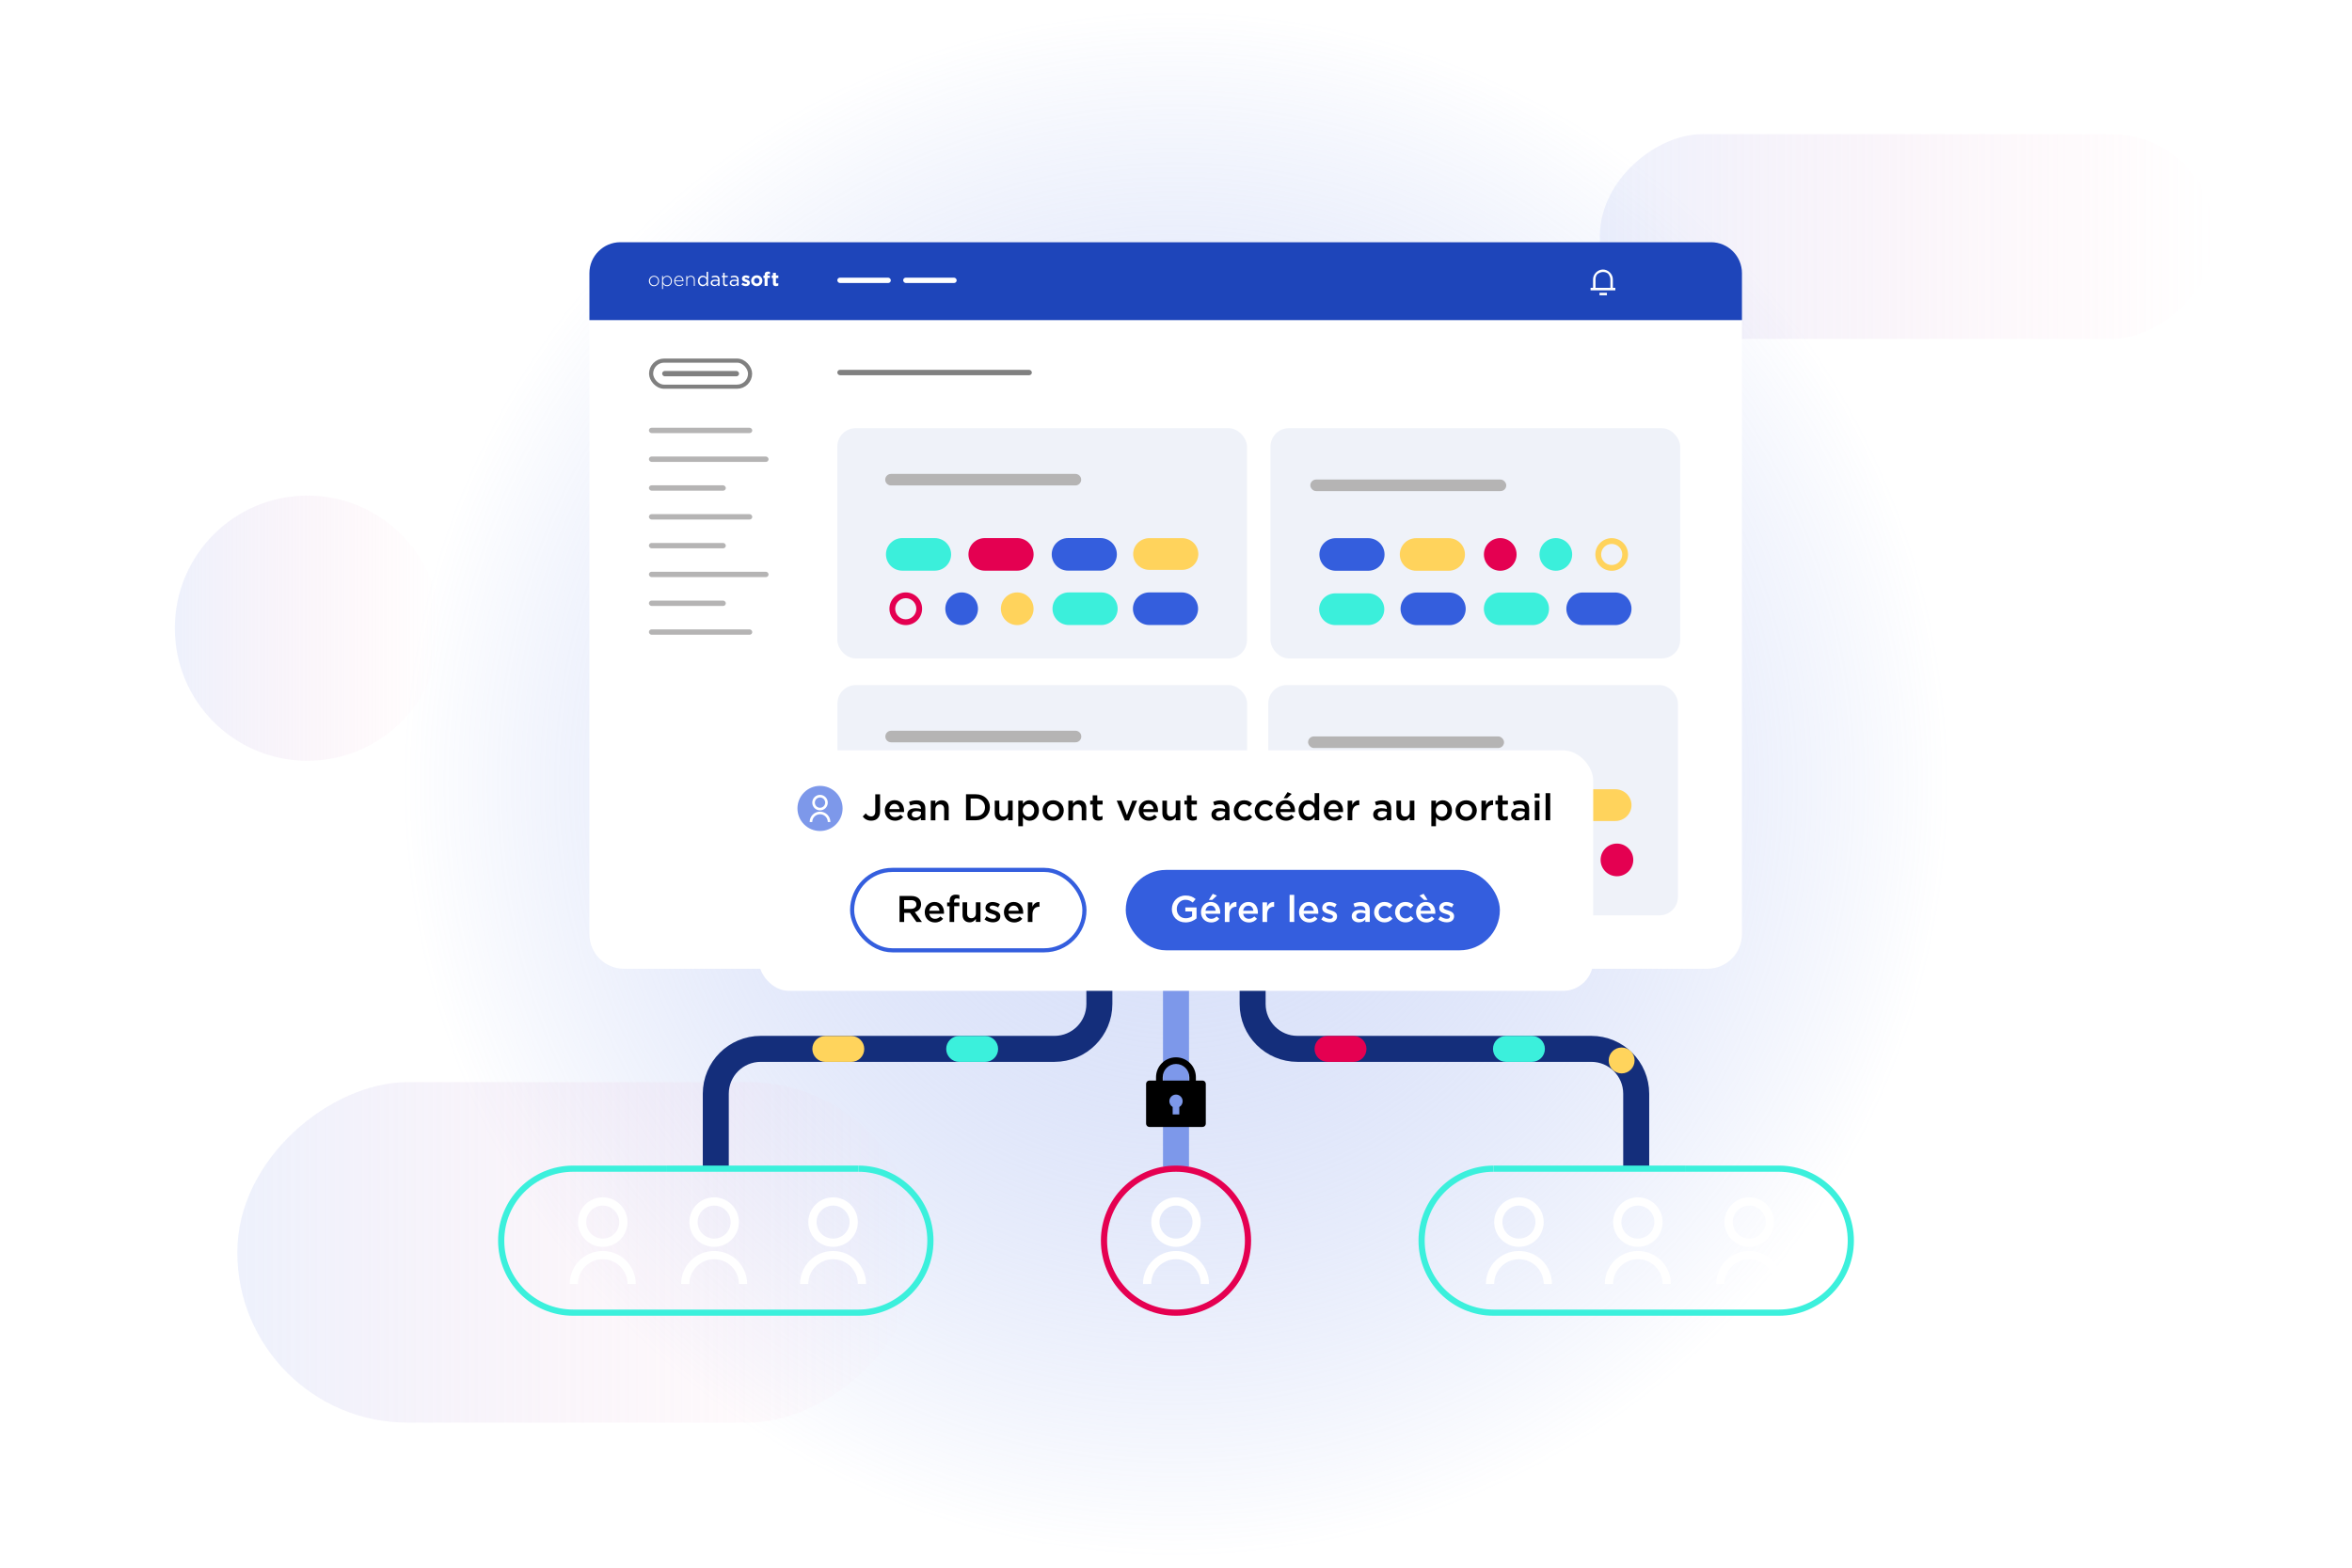 <?xml version="1.0" encoding="UTF-8"?>
<svg xmlns="http://www.w3.org/2000/svg" xmlns:xlink="http://www.w3.org/1999/xlink" viewBox="0 0 570 380">
  <defs>
    <style>
      .cls-1 {
        fill: url(#Dégradé_sans_nom_70);
        opacity: .63;
      }

      .cls-1, .cls-2, .cls-3, .cls-4, .cls-5, .cls-6, .cls-7, .cls-8, .cls-9, .cls-10, .cls-11, .cls-12, .cls-13, .cls-14, .cls-15, .cls-16, .cls-17, .cls-18, .cls-19, .cls-20, .cls-21 {
        stroke-width: 0px;
      }

      .cls-22 {
        stroke: #142e7b;
      }

      .cls-22, .cls-3, .cls-23, .cls-24, .cls-25, .cls-26 {
        fill: none;
      }

      .cls-22, .cls-23 {
        stroke-width: 6.3px;
      }

      .cls-22, .cls-23, .cls-24, .cls-25, .cls-26, .cls-27 {
        stroke-miterlimit: 10;
      }

      .cls-2 {
        fill: #345ede;
      }

      .cls-28 {
        clip-path: url(#clippath);
      }

      .cls-4 {
        fill: url(#Dégradé_sans_nom_86-2);
      }

      .cls-4, .cls-5, .cls-21 {
        opacity: .3;
      }

      .cls-5 {
        fill: url(#Dégradé_sans_nom_86-3);
      }

      .cls-23 {
        stroke: #7d98ea;
      }

      .cls-6 {
        fill: #345edd;
      }

      .cls-24 {
        stroke: gray;
      }

      .cls-7 {
        fill: #3bf0dc;
      }

      .cls-8 {
        fill: #e50051;
      }

      .cls-9 {
        fill: #e40051;
      }

      .cls-10 {
        fill: #ffd45c;
      }

      .cls-29 {
        filter: url(#drop-shadow-8);
      }

      .cls-11 {
        fill: #000;
      }

      .cls-25 {
        stroke: #e50051;
      }

      .cls-25, .cls-26 {
        stroke-width: 1.5px;
      }

      .cls-12 {
        fill: #7d98ea;
      }

      .cls-26 {
        stroke: #3bf0dc;
      }

      .cls-13 {
        fill: #eff2f9;
      }

      .cls-27 {
        stroke: #345ede;
      }

      .cls-27, .cls-16, .cls-17 {
        fill: #fff;
      }

      .cls-14 {
        fill: gray;
      }

      .cls-15 {
        fill: #b5b4b4;
      }

      .cls-16 {
        filter: url(#drop-shadow-9);
      }

      .cls-18 {
        fill: #1e45ba;
      }

      .cls-19 {
        fill: #3befdb;
      }

      .cls-20 {
        fill: #ffd35c;
      }

      .cls-21 {
        fill: url(#Dégradé_sans_nom_86);
      }
    </style>
    <radialGradient id="Dégradé_sans_nom_70" data-name="Dégradé sans nom 70" cx="285" cy="190" fx="285" fy="190" r="187.44" gradientUnits="userSpaceOnUse">
      <stop offset="0" stop-color="#c5d1f6"></stop>
      <stop offset="1" stop-color="#7d98ea" stop-opacity="0"></stop>
    </radialGradient>
    <linearGradient id="Dégradé_sans_nom_86" data-name="Dégradé sans nom 86" x1="42.37" y1="152.27" x2="106.64" y2="152.27" gradientUnits="userSpaceOnUse">
      <stop offset="0" stop-color="#c5d1f6"></stop>
      <stop offset="1" stop-color="#ffafcb" stop-opacity="0"></stop>
    </linearGradient>
    <linearGradient id="Dégradé_sans_nom_86-2" data-name="Dégradé sans nom 86" x1="57.51" y1="303.57" x2="222.58" y2="303.57" gradientTransform="translate(-163.52 443.61) rotate(-90)" xlink:href="#Dégradé_sans_nom_86"></linearGradient>
    <linearGradient id="Dégradé_sans_nom_86-3" data-name="Dégradé sans nom 86" x1="387.71" y1="57.33" x2="536.56" y2="57.33" gradientTransform="translate(404.8 519.46) rotate(-90)" xlink:href="#Dégradé_sans_nom_86"></linearGradient>
    <filter id="drop-shadow-8">
      <feOffset dx="0" dy="8"></feOffset>
      <feGaussianBlur result="blur" stdDeviation="8"></feGaussianBlur>
      <feFlood flood-color="#000" flood-opacity=".15"></feFlood>
      <feComposite in2="blur" operator="in"></feComposite>
      <feComposite in="SourceGraphic"></feComposite>
    </filter>
    <clipPath id="clippath">
      <rect class="cls-3" x="142.84" y="50.71" width="279.32" height="176.11" rx="1.88" ry="1.88"></rect>
    </clipPath>
    <filter id="drop-shadow-9">
      <feOffset dx="0" dy="0"></feOffset>
      <feGaussianBlur result="blur-2" stdDeviation="6"></feGaussianBlur>
      <feFlood flood-color="#000" flood-opacity=".15"></feFlood>
      <feComposite in2="blur-2" operator="in"></feComposite>
      <feComposite in="SourceGraphic"></feComposite>
    </filter>
  </defs>
  <g id="Shapes">
    <circle class="cls-1" cx="285" cy="190" r="187.44"></circle>
    <circle class="cls-21" cx="74.51" cy="152.27" r="32.14"></circle>
    <rect class="cls-4" x="98.78" y="221.03" width="82.54" height="165.07" rx="41.27" ry="41.27" transform="translate(443.61 163.52) rotate(90)"></rect>
    <rect class="cls-5" x="437.32" y="-17.1" width="49.62" height="148.85" rx="24.81" ry="24.81" transform="translate(519.46 -404.8) rotate(90)"></rect>
  </g>
  <g id="Calque_1" data-name="Calque 1">
    <g class="cls-29">
      <rect class="cls-19" x="199.32" y="149.59" width="10.73" height="5.37" rx="2.68" ry="2.68"></rect>
      <g>
        <path class="cls-17" d="M151.22,50.71h262.56c4.63,0,8.38,3.75,8.38,8.38v159.35c0,4.63-3.75,8.38-8.38,8.38H151.22c-4.63,0-8.38-3.75-8.38-8.38V59.09c0-4.63,3.75-8.38,8.38-8.38Z"></path>
        <rect class="cls-15" x="157.26" y="95.68" width="25.05" height="1.3" rx=".65" ry=".65"></rect>
        <rect class="cls-15" x="157.26" y="144.56" width="25.05" height="1.3" rx=".65" ry=".65"></rect>
        <rect class="cls-15" x="157.26" y="102.66" width="29" height="1.3" rx=".65" ry=".65"></rect>
        <rect class="cls-15" x="157.26" y="130.59" width="29" height="1.3" rx=".65" ry=".65"></rect>
        <rect class="cls-15" x="157.26" y="109.64" width="18.64" height="1.3" rx=".65" ry=".65"></rect>
        <rect class="cls-15" x="157.26" y="116.63" width="25.05" height="1.3" rx=".65" ry=".65"></rect>
        <rect class="cls-15" x="157.26" y="123.61" width="18.64" height="1.3" rx=".65" ry=".65"></rect>
        <rect class="cls-15" x="157.26" y="137.58" width="18.64" height="1.3" rx=".65" ry=".65"></rect>
        <path class="cls-18" d="M150.36,50.71h264.28c4.16,0,7.52,3.37,7.52,7.52v11.37H142.84v-11.37c0-4.16,3.37-7.52,7.52-7.52Z"></path>
        <rect class="cls-17" x="202.92" y="59.3" width="12.97" height="1.3" rx=".65" ry=".65"></rect>
        <rect class="cls-17" x="218.88" y="59.3" width="12.97" height="1.3" rx=".65" ry=".65"></rect>
        <rect class="cls-14" x="202.92" y="81.65" width="47.15" height="1.3" rx=".65" ry=".65"></rect>
        <g class="cls-28">
          <g>
            <rect class="cls-13" x="202.92" y="95.79" width="99.28" height="55.81" rx="4.46" ry="4.46"></rect>
            <rect class="cls-13" x="307.9" y="95.79" width="99.28" height="55.81" rx="4.46" ry="4.46"></rect>
            <path class="cls-15" d="M215.93,106.87h44.69c.77,0,1.4.63,1.4,1.4h0c0,.77-.63,1.4-1.4,1.4h-44.69c-.77,0-1.4-.63-1.4-1.4h0c0-.77.63-1.4,1.4-1.4Z"></path>
            <rect class="cls-13" x="202.95" y="158.06" width="99.28" height="55.81" rx="4.46" ry="4.46"></rect>
            <path class="cls-15" d="M215.96,169.13h44.69c.77,0,1.4.63,1.4,1.4h0c0,.77-.63,1.4-1.4,1.4h-44.69c-.77,0-1.4-.63-1.4-1.4h0c0-.77.63-1.4,1.4-1.4Z"></path>
            <rect class="cls-15" x="317.55" y="108.24" width="47.49" height="2.8" rx="1.4" ry="1.4"></rect>
            <rect class="cls-13" x="307.36" y="158.06" width="99.28" height="55.81" rx="4.46" ry="4.46"></rect>
            <rect class="cls-15" x="317.01" y="170.51" width="47.49" height="2.8" rx="1.4" ry="1.4"></rect>
            <g>
              <path class="cls-6" d="M286.4,143.5h-7.89c-2.18,0-3.95-1.77-3.95-3.95h0c0-2.18,1.77-3.95,3.95-3.95h7.89c2.18,0,3.95,1.77,3.95,3.95h0c0,2.18-1.77,3.95-3.95,3.95Z"></path>
              <path class="cls-19" d="M266.91,143.5h-7.89c-2.18,0-3.95-1.77-3.95-3.95h0c0-2.18,1.77-3.95,3.95-3.95h7.89c2.18,0,3.95,1.77,3.95,3.95h0c0,2.18-1.77,3.95-3.95,3.95Z"></path>
              <path class="cls-20" d="M286.46,130.14h-7.89c-2.18,0-3.95-1.72-3.95-3.85h0c0-2.13,1.77-3.85,3.95-3.85h7.89c2.18,0,3.95,1.72,3.95,3.85h0c0,2.13-1.77,3.85-3.95,3.85Z"></path>
              <path class="cls-6" d="M266.72,130.32h-7.89c-2.18,0-3.95-1.77-3.95-3.95h0c0-2.18,1.77-3.95,3.95-3.95h7.89c2.18,0,3.95,1.77,3.95,3.95h0c0,2.18-1.77,3.95-3.95,3.95Z"></path>
              <path class="cls-9" d="M238.65,122.43h7.89c2.18,0,3.95,1.77,3.95,3.95h0c0,2.18-1.77,3.95-3.95,3.95h-7.89c-2.18,0-3.95-1.77-3.95-3.95h0c0-2.18,1.77-3.95,3.95-3.95Z"></path>
              <path class="cls-19" d="M218.66,122.43h7.89c2.18,0,3.95,1.77,3.95,3.95h0c0,2.18-1.77,3.95-3.95,3.95h-7.89c-2.18,0-3.95-1.77-3.95-3.95h0c0-2.18,1.77-3.95,3.95-3.95Z"></path>
              <circle class="cls-20" cx="246.52" cy="139.56" r="3.96"></circle>
              <circle class="cls-6" cx="233.05" cy="139.56" r="3.96"></circle>
              <path class="cls-9" d="M219.51,137c1.41,0,2.56,1.15,2.56,2.56s-1.15,2.56-2.56,2.56-2.56-1.15-2.56-2.56,1.15-2.56,2.56-2.56M219.51,135.6c-2.19,0-3.96,1.77-3.96,3.96s1.77,3.96,3.96,3.96,3.96-1.77,3.96-3.96-1.77-3.96-3.96-3.96h0Z"></path>
            </g>
            <g>
              <path class="cls-6" d="M323.7,122.45h7.89c2.18,0,3.95,1.77,3.95,3.95h0c0,2.18-1.77,3.95-3.95,3.95h-7.89c-2.18,0-3.95-1.77-3.95-3.95h0c0-2.18,1.77-3.95,3.95-3.95Z"></path>
              <path class="cls-20" d="M343.19,122.45h7.89c2.18,0,3.95,1.77,3.95,3.95h0c0,2.18-1.77,3.95-3.95,3.95h-7.89c-2.18,0-3.95-1.77-3.95-3.95h0c0-2.18,1.77-3.95,3.95-3.95Z"></path>
              <path class="cls-19" d="M323.64,135.82h7.89c2.18,0,3.95,1.72,3.95,3.85h0c0,2.13-1.77,3.85-3.95,3.85h-7.89c-2.18,0-3.95-1.72-3.95-3.85h0c0-2.13,1.77-3.85,3.95-3.85Z"></path>
              <path class="cls-6" d="M343.37,135.63h7.89c2.18,0,3.95,1.77,3.95,3.95h0c0,2.18-1.77,3.95-3.95,3.95h-7.89c-2.18,0-3.95-1.77-3.95-3.95h0c0-2.18,1.77-3.95,3.95-3.95Z"></path>
              <path class="cls-19" d="M371.45,143.52h-7.89c-2.18,0-3.95-1.77-3.95-3.95h0c0-2.18,1.77-3.95,3.95-3.95h7.89c2.18,0,3.95,1.77,3.95,3.95h0c0,2.18-1.77,3.95-3.95,3.95Z"></path>
              <path class="cls-6" d="M391.44,143.52h-7.89c-2.18,0-3.95-1.77-3.95-3.95h0c0-2.18,1.77-3.95,3.95-3.95h7.89c2.18,0,3.95,1.77,3.95,3.95h0c0,2.18-1.77,3.95-3.95,3.95Z"></path>
              <circle class="cls-9" cx="363.58" cy="126.39" r="3.96"></circle>
              <circle class="cls-19" cx="377.05" cy="126.39" r="3.96"></circle>
              <path class="cls-20" d="M390.59,128.96c-1.41,0-2.56-1.15-2.56-2.56s1.15-2.56,2.56-2.56,2.56,1.15,2.56,2.56-1.15,2.56-2.56,2.56M390.59,130.36c2.19,0,3.96-1.77,3.96-3.96s-1.77-3.96-3.96-3.96-3.96,1.77-3.96,3.96,1.77,3.96,3.96,3.96h0Z"></path>
            </g>
            <g>
              <path class="cls-19" d="M218.75,183.32h7.89c2.18,0,3.95,1.77,3.95,3.95h0c0,2.18-1.77,3.95-3.95,3.95h-7.89c-2.18,0-3.95-1.77-3.95-3.95h0c0-2.18,1.77-3.95,3.95-3.95Z"></path>
              <path class="cls-9" d="M238.24,183.32h7.89c2.18,0,3.95,1.77,3.95,3.95h0c0,2.18-1.77,3.95-3.95,3.95h-7.89c-2.18,0-3.95-1.77-3.95-3.95h0c0-2.18,1.77-3.95,3.95-3.95Z"></path>
              <path class="cls-20" d="M218.69,196.69h7.89c2.18,0,3.95,1.72,3.95,3.85h0c0,2.13-1.77,3.85-3.95,3.85h-7.89c-2.18,0-3.95-1.72-3.95-3.85h0c0-2.13,1.77-3.85,3.95-3.85Z"></path>
              <path class="cls-6" d="M238.42,196.5h7.89c2.18,0,3.95,1.77,3.95,3.95h0c0,2.18-1.77,3.95-3.95,3.95h-7.89c-2.18,0-3.95-1.77-3.95-3.95h0c0-2.18,1.77-3.95,3.95-3.95Z"></path>
              <path class="cls-19" d="M266.5,204.4h-7.89c-2.18,0-3.95-1.77-3.95-3.95h0c0-2.18,1.77-3.95,3.95-3.95h7.89c2.18,0,3.95,1.77,3.95,3.95h0c0,2.18-1.77,3.95-3.95,3.95Z"></path>
              <path class="cls-6" d="M286.49,204.4h-7.89c-2.18,0-3.95-1.77-3.95-3.95h0c0-2.18,1.77-3.95,3.95-3.95h7.89c2.18,0,3.95,1.77,3.95,3.95h0c0,2.18-1.77,3.95-3.95,3.95Z"></path>
              <circle class="cls-20" cx="258.63" cy="187.27" r="3.96"></circle>
              <circle class="cls-19" cx="272.1" cy="187.27" r="3.96"></circle>
              <path class="cls-9" d="M285.64,189.83c-1.41,0-2.56-1.15-2.56-2.56s1.15-2.56,2.56-2.56,2.56,1.15,2.56,2.56-1.15,2.56-2.56,2.56M285.64,191.23c2.19,0,3.96-1.77,3.96-3.96s-1.77-3.96-3.96-3.96-3.96,1.77-3.96,3.96,1.77,3.96,3.96,3.96h0Z"></path>
            </g>
            <g>
              <path class="cls-20" d="M391.44,191.01h-7.89c-2.18,0-3.95-1.72-3.95-3.85h0c0-2.13,1.77-3.85,3.95-3.85h7.89c2.18,0,3.95,1.72,3.95,3.85h0c0,2.13-1.77,3.85-3.95,3.85Z"></path>
              <path class="cls-6" d="M371.7,191.2h-7.89c-2.18,0-3.95-1.77-3.95-3.95h0c0-2.18,1.77-3.95,3.95-3.95h7.89c2.18,0,3.95,1.77,3.95,3.95h0c0,2.18-1.77,3.95-3.95,3.95Z"></path>
              <path class="cls-19" d="M343.62,183.31h7.89c2.18,0,3.95,1.77,3.95,3.95h0c0,2.18-1.77,3.95-3.95,3.95h-7.89c-2.18,0-3.95-1.77-3.95-3.95h0c0-2.18,1.77-3.95,3.95-3.95Z"></path>
              <path class="cls-9" d="M323.64,183.31h7.89c2.18,0,3.95,1.77,3.95,3.95h0c0,2.18-1.77,3.95-3.95,3.95h-7.89c-2.18,0-3.95-1.77-3.95-3.95h0c0-2.18,1.77-3.95,3.95-3.95Z"></path>
              <circle class="cls-9" cx="351.5" cy="200.44" r="3.96"></circle>
              <circle class="cls-19" cx="338.03" cy="200.44" r="3.96"></circle>
              <path class="cls-20" d="M324.49,197.87c1.41,0,2.56,1.15,2.56,2.56s-1.15,2.56-2.56,2.56-2.56-1.15-2.56-2.56,1.15-2.56,2.56-2.56M324.49,196.47c-2.19,0-3.96,1.77-3.96,3.96s1.77,3.96,3.96,3.96,3.96-1.77,3.96-3.96-1.77-3.96-3.96-3.96h0Z"></path>
              <circle class="cls-9" cx="391.86" cy="200.44" r="3.96"></circle>
              <circle class="cls-20" cx="378.39" cy="200.44" r="3.96"></circle>
              <path class="cls-6" d="M364.85,197.87c1.41,0,2.56,1.15,2.56,2.56s-1.15,2.56-2.56,2.56-2.56-1.15-2.56-2.56,1.15-2.56,2.56-2.56M364.85,196.47c-2.19,0-3.96,1.77-3.96,3.96s1.77,3.96,3.96,3.96,3.96-1.77,3.96-3.96-1.77-3.96-3.96-3.96h0Z"></path>
            </g>
          </g>
        </g>
      </g>
      <rect class="cls-24" x="157.79" y="79.41" width="23.99" height="6.32" rx="3.16" ry="3.16"></rect>
      <rect class="cls-14" x="160.47" y="81.92" width="18.64" height="1.3" rx=".65" ry=".65"></rect>
      <g id="Logo-White">
        <path class="cls-17" d="M157.26,60.12h0c0-.68.52-1.27,1.24-1.27s1.23.58,1.23,1.25h0c0,.68-.52,1.27-1.24,1.27s-1.23-.58-1.23-1.25ZM159.49,60.12h0c0-.59-.43-1.05-.99-1.05s-.98.47-.98,1.03h0c0,.59.43,1.05.99,1.05s.98-.47.98-1.03Z"></path>
        <path class="cls-17" d="M160.45,58.9h.23v.54c.21-.32.51-.59.99-.59.58,0,1.17.47,1.17,1.25h0c0,.79-.59,1.27-1.17,1.27-.48,0-.79-.27-.99-.58v1.27h-.23v-3.16h0ZM162.59,60.12h0c0-.64-.44-1.05-.94-1.05s-.98.42-.98,1.03h0c0,.63.48,1.04.98,1.04s.94-.38.94-1.03h0Z"></path>
        <path class="cls-17" d="M163.4,60.11h0c0-.71.49-1.27,1.14-1.27s1.1.55,1.1,1.26c0,.04,0,.06,0,.09h-2c.04.6.47.95.94.95.37,0,.63-.16.83-.38l.16.14c-.25.26-.53.45-1,.45-.63,0-1.18-.5-1.18-1.26h0ZM165.4,59.99c-.03-.49-.31-.93-.86-.93-.48,0-.84.4-.89.93h1.75Z"></path>
        <path class="cls-17" d="M166.32,58.9h.23v.45c.16-.28.43-.5.87-.5.61,0,.96.42.96.99v1.47h-.23v-1.43c0-.5-.28-.82-.76-.82s-.84.36-.84.86v1.39h-.23v-2.41h0Z"></path>
        <path class="cls-17" d="M169.14,60.1h0c0-.81.58-1.28,1.17-1.28.45,0,.75.25.93.52v-1.47h.36v3.45h-.36v-.49c-.2.29-.49.54-.93.54-.59,0-1.17-.46-1.17-1.27ZM171.26,60.09h0c0-.57-.43-.95-.88-.95s-.86.35-.86.94h0c0,.59.4.95.86.95s.88-.38.88-.94Z"></path>
        <path class="cls-17" d="M172.23,60.6h0c0-.53.42-.81,1.04-.81.31,0,.53.04.75.1v-.08c0-.43-.26-.66-.72-.66-.29,0-.51.07-.74.17l-.11-.3c.27-.12.53-.21.89-.21s.61.09.79.27c.17.17.25.41.25.72v1.49h-.36v-.36c-.17.22-.45.42-.88.42-.46,0-.91-.26-.91-.76h0ZM174.03,60.41v-.23c-.18-.05-.42-.1-.71-.1-.45,0-.71.2-.71.49h0c0,.32.28.5.61.5.45,0,.81-.27.81-.66h0Z"></path>
        <path class="cls-17" d="M175.25,60.66v-1.47h-.34v-.32h.34v-.74h.36v.74h.77v.32h-.77v1.43c0,.3.16.41.41.41.12,0,.23-.02.35-.08v.31c-.13.07-.26.1-.44.1-.39,0-.69-.19-.69-.69h0Z"></path>
        <path class="cls-17" d="M176.85,60.6h0c0-.53.42-.81,1.04-.81.31,0,.53.04.75.1v-.08c0-.43-.26-.66-.72-.66-.29,0-.51.07-.74.17l-.11-.3c.27-.12.53-.21.89-.21s.61.09.79.27c.17.17.25.41.25.72v1.49h-.36v-.36c-.17.22-.45.42-.88.42-.46,0-.91-.26-.91-.76h0ZM178.64,60.41v-.23c-.18-.05-.42-.1-.71-.1-.45,0-.71.2-.71.49h0c0,.32.28.5.61.5.45,0,.81-.27.81-.66h0Z"></path>
        <path class="cls-17" d="M179.68,60.98l.31-.47c.27.2.56.3.8.3.21,0,.3-.08.3-.19h0c0-.16-.25-.22-.52-.3-.35-.1-.76-.27-.76-.76h0c0-.52.42-.81.93-.81.32,0,.67.11.94.29l-.27.5c-.25-.15-.5-.24-.68-.24s-.26.08-.26.17h0c0,.15.24.22.51.31.35.12.76.29.76.75h0c0,.57-.42.83-.97.83-.35,0-.75-.12-1.09-.38h0Z"></path>
        <path class="cls-17" d="M182.03,60.06h0c0-.74.59-1.33,1.37-1.33s1.36.58,1.36,1.31h0c0,.74-.59,1.33-1.37,1.33s-1.36-.58-1.36-1.31ZM184.06,60.06h0c0-.38-.27-.71-.67-.71s-.66.32-.66.69h0c0,.38.27.71.67.71s.66-.32.66-.69Z"></path>
        <path class="cls-17" d="M185.31,59.39h-.3v-.59h.3v-.16c0-.28.07-.48.2-.61.13-.13.33-.2.58-.2.23,0,.38.03.51.07v.59c-.1-.04-.2-.06-.33-.06-.16,0-.26.08-.26.27v.1h.58v.59h-.57v1.92h-.72v-1.92h0Z"></path>
        <path class="cls-17" d="M187.32,60.59v-1.2h-.3v-.61h.3v-.65h.72v.65h.59v.61h-.59v1.08c0,.16.07.25.23.25.13,0,.25-.03.35-.09v.58c-.15.09-.33.15-.57.15-.44,0-.74-.17-.74-.76h0Z"></path>
      </g>
      <path class="cls-17" d="M390.87,61.77h.6v.6h-6v-.6h.6v-2.04c0-.6.24-1.2.72-1.68s1.08-.72,1.68-.72,1.2.24,1.68.72c.48.48.72,1.08.72,1.68v2.04ZM390.27,61.77v-2.04c0-.48-.24-.96-.48-1.32-.36-.36-.84-.48-1.32-.48s-.96.24-1.32.48c-.36.36-.48.84-.48,1.32v2.04h3.6ZM387.63,62.97h1.8v.6h-1.8v-.6Z"></path>
    </g>
    <g>
      <path class="cls-22" d="M266.43,218.51v24.85c0,6.01-4.87,10.88-10.88,10.88h-71.2c-6.01,0-10.88,4.87-10.88,10.88v18.16"></path>
      <g>
        <path class="cls-26" d="M161.64,283.28h-22.73c-9.64,0-17.45,7.81-17.45,17.45h0c0,9.64,7.81,17.45,17.45,17.45h69.12c9.64,0,17.45-7.81,17.45-17.45h0c0-9.64-7.81-17.45-17.45-17.45"></path>
        <line class="cls-26" x1="208.02" y1="283.28" x2="161.64" y2="283.28"></line>
        <g>
          <path class="cls-17" d="M207.89,311.23c0-3.31-2.69-6-6-6s-6,2.69-6,6h-2c0-4.42,3.58-8,8-8s8,3.58,8,8h-2ZM195.89,296.23c0-3.32,2.69-6,6-6s6,2.68,6,6-2.69,6-6,6-6-2.69-6-6ZM205.89,296.23c0-2.21-1.79-4-4-4-2.21,0-4,1.79-4,4s1.79,4,4,4c2.21,0,4-1.79,4-4Z"></path>
          <path class="cls-17" d="M179.07,311.23c0-3.31-2.69-6-6-6s-6,2.69-6,6h-2c0-4.42,3.58-8,8-8s8,3.58,8,8h-2ZM167.07,296.23c0-3.32,2.69-6,6-6s6,2.68,6,6-2.69,6-6,6-6-2.69-6-6ZM177.07,296.23c0-2.21-1.79-4-4-4s-4,1.79-4,4,1.79,4,4,4,4-1.79,4-4Z"></path>
          <path class="cls-17" d="M152.07,311.23c0-3.31-2.69-6-6-6-3.31,0-6,2.69-6,6h-2c0-4.42,3.58-8,8-8,4.42,0,8,3.58,8,8h-2ZM140.07,296.23c0-3.32,2.69-6,6-6,3.31,0,6,2.68,6,6s-2.69,6-6,6c-3.31,0-6-2.69-6-6ZM150.07,296.23c0-2.21-1.79-4-4-4-2.21,0-4,1.79-4,4s1.79,4,4,4c2.21,0,4-1.79,4-4Z"></path>
        </g>
      </g>
      <path class="cls-22" d="M303.57,218.51v24.85c0,6.01,4.87,10.88,10.88,10.88h71.2c6.01,0,10.88,4.87,10.88,10.88v18.16"></path>
      <line class="cls-23" x1="285" y1="229.18" x2="285" y2="282.78"></line>
      <g>
        <circle class="cls-25" cx="285" cy="300.73" r="17.45"></circle>
        <path class="cls-17" d="M277,311.23c0-4.42,3.58-8,8-8s8,3.58,8,8h-2c0-3.31-2.69-6-6-6s-6,2.69-6,6h-2ZM285,302.23c-3.31,0-6-2.69-6-6s2.69-6,6-6,6,2.68,6,6-2.69,6-6,6ZM285,300.23c2.21,0,4-1.79,4-4s-1.79-4-4-4-4,1.79-4,4,1.79,4,4,4Z"></path>
      </g>
      <g>
        <path class="cls-26" d="M408.36,283.28h22.73c9.64,0,17.45,7.81,17.45,17.45h0c0,9.64-7.81,17.45-17.45,17.45h-69.12c-9.64,0-17.45-7.81-17.45-17.45h0c0-9.64,7.81-17.45,17.45-17.45"></path>
        <line class="cls-26" x1="361.98" y1="283.28" x2="408.36" y2="283.28"></line>
        <g>
          <path class="cls-17" d="M360.11,311.23c0-4.42,3.58-8,8-8s8,3.58,8,8h-2c0-3.31-2.69-6-6-6s-6,2.69-6,6h-2ZM368.11,302.23c-3.31,0-6-2.69-6-6s2.69-6,6-6,6,2.68,6,6-2.69,6-6,6ZM368.11,300.23c2.21,0,4-1.79,4-4s-1.79-4-4-4-4,1.79-4,4,1.79,4,4,4Z"></path>
          <path class="cls-17" d="M388.93,311.23c0-4.42,3.58-8,8-8s8,3.58,8,8h-2c0-3.31-2.69-6-6-6s-6,2.69-6,6h-2ZM396.93,302.23c-3.31,0-6-2.69-6-6s2.69-6,6-6,6,2.68,6,6-2.69,6-6,6ZM396.93,300.23c2.21,0,4-1.79,4-4s-1.79-4-4-4-4,1.79-4,4,1.79,4,4,4Z"></path>
          <path class="cls-17" d="M415.93,311.23c0-4.42,3.58-8,8-8s8,3.58,8,8h-2c0-3.31-2.69-6-6-6s-6,2.69-6,6h-2ZM423.93,302.23c-3.31,0-6-2.69-6-6s2.69-6,6-6,6,2.68,6,6-2.69,6-6,6ZM423.93,300.23c2.21,0,4-1.79,4-4s-1.79-4-4-4-4,1.79-4,4,1.79,4,4,4Z"></path>
        </g>
      </g>
      <path class="cls-7" d="M238.74,257.4h-6.28c-1.74,0-3.15-1.41-3.15-3.14h0c0-1.74,1.41-3.14,3.15-3.14h6.28c1.74,0,3.15,1.41,3.15,3.14h0c0,1.74-1.41,3.14-3.15,3.14Z"></path>
      <path class="cls-7" d="M364.97,251.11h6.28c1.74,0,3.15,1.41,3.15,3.14h0c0,1.74-1.41,3.14-3.15,3.14h-6.28c-1.74,0-3.15-1.41-3.15-3.14h0c0-1.74,1.41-3.14,3.15-3.14Z"></path>
      <path class="cls-8" d="M321.73,251.11h6.28c1.74,0,3.15,1.41,3.15,3.14h0c0,1.74-1.41,3.14-3.15,3.14h-6.28c-1.74,0-3.15-1.41-3.15-3.14h0c0-1.74,1.41-3.14,3.15-3.14Z"></path>
      <path class="cls-10" d="M206.3,257.4h-6.28c-1.74,0-3.15-1.41-3.15-3.14h0c0-1.74,1.41-3.14,3.15-3.14h6.28c1.74,0,3.15,1.41,3.15,3.14h0c0,1.74-1.41,3.14-3.15,3.14Z"></path>
      <circle class="cls-10" cx="393" cy="257.05" r="3.14"></circle>
    </g>
    <g>
      <rect class="cls-16" x="183.89" y="181.87" width="202.22" height="58.31" rx="7.33" ry="7.33"></rect>
      <g>
        <g>
          <path class="cls-11" d="M209.08,197.91l.74-.76c.37.48.75.75,1.29.75.6,0,1.01-.39,1.01-1.24v-4.12h1.16v4.16c0,.75-.23,1.3-.6,1.67s-.91.56-1.55.56c-.99,0-1.63-.45-2.05-1.02Z"></path>
          <path class="cls-11" d="M214.43,196.47v-.02c0-1.36.98-2.48,2.36-2.48,1.54,0,2.31,1.19,2.31,2.56,0,.1,0,.2-.02.31h-3.55c.12.77.68,1.21,1.39,1.21.54,0,.92-.2,1.31-.57l.65.57c-.46.54-1.09.89-1.97.89-1.4,0-2.48-1-2.48-2.47ZM218,196.12c-.07-.7-.49-1.25-1.22-1.25-.68,0-1.15.51-1.25,1.25h2.48Z"></path>
          <path class="cls-11" d="M219.88,197.46v-.02c0-1.03.82-1.53,2-1.53.54,0,.92.08,1.3.2v-.12c0-.68-.42-1.04-1.2-1.04-.54,0-.94.12-1.38.3l-.3-.86c.54-.23,1.06-.39,1.83-.39.72,0,1.26.19,1.6.53.36.34.52.85.52,1.47v2.82h-1.08v-.59c-.33.39-.83.69-1.57.69-.91,0-1.72-.51-1.72-1.47ZM223.2,197.12v-.32c-.28-.11-.66-.19-1.1-.19-.71,0-1.13.3-1.13.79v.02c0,.46.41.72.94.72.73,0,1.29-.41,1.29-1.02Z"></path>
          <path class="cls-11" d="M225.57,194.08h1.12v.73c.31-.44.76-.83,1.51-.83,1.09,0,1.72.72,1.72,1.82v3.04h-1.11v-2.7c0-.74-.38-1.16-1.03-1.16s-1.09.44-1.09,1.18v2.68h-1.12v-4.75Z"></path>
          <path class="cls-11" d="M234.11,192.53h2.39c2.01,0,3.4,1.36,3.4,3.13v.02c0,1.78-1.39,3.15-3.4,3.15h-2.39v-6.3ZM235.23,193.54v4.29h1.26c1.34,0,2.22-.89,2.22-2.12v-.02c0-1.23-.88-2.14-2.22-2.14h-1.26Z"></path>
          <path class="cls-11" d="M241.07,197.11v-3.03h1.11v2.7c0,.74.37,1.15,1.03,1.15s1.09-.43,1.09-1.17v-2.68h1.12v4.75h-1.12v-.74c-.31.45-.76.84-1.51.84-1.09,0-1.72-.72-1.72-1.83Z"></path>
          <path class="cls-11" d="M246.78,194.08h1.12v.79c.36-.5.86-.89,1.64-.89,1.13,0,2.24.88,2.24,2.47v.02c0,1.58-1.1,2.47-2.24,2.47-.8,0-1.31-.39-1.64-.84v2.18h-1.12v-6.19ZM250.65,196.46v-.02c0-.92-.64-1.52-1.38-1.52s-1.41.61-1.41,1.52v.02c0,.91.66,1.52,1.41,1.52s1.38-.58,1.38-1.52Z"></path>
          <path class="cls-11" d="M252.65,196.48v-.02c0-1.36,1.1-2.48,2.58-2.48s2.57,1.11,2.57,2.47v.02c0,1.35-1.1,2.48-2.59,2.48s-2.56-1.11-2.56-2.46ZM256.69,196.48v-.02c0-.84-.61-1.53-1.48-1.53s-1.45.68-1.45,1.51v.02c0,.83.61,1.52,1.47,1.52s1.46-.68,1.46-1.5Z"></path>
          <path class="cls-11" d="M258.91,194.08h1.12v.73c.31-.44.76-.83,1.51-.83,1.09,0,1.72.72,1.72,1.82v3.04h-1.11v-2.7c0-.74-.38-1.16-1.03-1.16s-1.09.44-1.09,1.18v2.68h-1.12v-4.75Z"></path>
          <path class="cls-11" d="M264.81,197.52v-2.5h-.61v-.94h.61v-1.3h1.11v1.3h1.3v.94h-1.3v2.33c0,.42.22.59.59.59.25,0,.47-.05.69-.16v.89c-.27.15-.58.24-1,.24-.81,0-1.39-.35-1.39-1.39Z"></path>
          <path class="cls-11" d="M270.62,194.08h1.19l1.3,3.49,1.31-3.49h1.16l-1.97,4.79h-1l-1.98-4.79Z"></path>
          <path class="cls-11" d="M275.97,196.47v-.02c0-1.36.98-2.48,2.36-2.48,1.54,0,2.31,1.19,2.31,2.56,0,.1,0,.2-.02.31h-3.55c.12.77.68,1.21,1.39,1.21.54,0,.92-.2,1.31-.57l.65.57c-.46.54-1.09.89-1.97.89-1.4,0-2.48-1-2.48-2.47ZM279.55,196.12c-.07-.7-.49-1.25-1.22-1.25-.68,0-1.15.51-1.25,1.25h2.48Z"></path>
          <path class="cls-11" d="M281.7,197.11v-3.03h1.11v2.7c0,.74.37,1.15,1.03,1.15s1.09-.43,1.09-1.17v-2.68h1.12v4.75h-1.12v-.74c-.31.45-.76.84-1.51.84-1.09,0-1.72-.72-1.72-1.83Z"></path>
          <path class="cls-11" d="M287.65,197.52v-2.5h-.61v-.94h.61v-1.3h1.11v1.3h1.3v.94h-1.3v2.33c0,.42.22.59.59.59.25,0,.47-.05.69-.16v.89c-.27.15-.58.24-1,.24-.81,0-1.39-.35-1.39-1.39Z"></path>
          <path class="cls-11" d="M293.59,197.46v-.02c0-1.03.82-1.53,2-1.53.54,0,.92.08,1.3.2v-.12c0-.68-.42-1.04-1.2-1.04-.54,0-.94.12-1.38.3l-.3-.86c.54-.23,1.06-.39,1.83-.39.72,0,1.26.19,1.6.53.36.34.52.85.52,1.47v2.82h-1.08v-.59c-.33.39-.83.69-1.57.69-.91,0-1.72-.51-1.72-1.47ZM296.91,197.12v-.32c-.28-.11-.66-.19-1.1-.19-.71,0-1.13.3-1.13.79v.02c0,.46.41.72.94.72.73,0,1.29-.41,1.29-1.02Z"></path>
          <path class="cls-11" d="M299.01,196.48v-.02c0-1.35,1.06-2.48,2.51-2.48.9,0,1.47.33,1.93.82l-.7.73c-.34-.34-.69-.59-1.24-.59-.8,0-1.4.68-1.4,1.51v.02c0,.85.59,1.52,1.44,1.52.52,0,.9-.23,1.25-.58l.67.65c-.48.52-1.03.89-1.97.89-1.43,0-2.5-1.11-2.5-2.46Z"></path>
          <path class="cls-11" d="M304.09,196.48v-.02c0-1.35,1.06-2.48,2.51-2.48.9,0,1.47.33,1.93.82l-.7.73c-.34-.34-.69-.59-1.24-.59-.8,0-1.4.68-1.4,1.51v.02c0,.85.59,1.52,1.44,1.52.52,0,.9-.23,1.25-.58l.67.65c-.48.52-1.03.89-1.97.89-1.43,0-2.5-1.11-2.5-2.46Z"></path>
          <path class="cls-11" d="M309.17,196.47v-.02c0-1.36.98-2.48,2.36-2.48,1.54,0,2.31,1.19,2.31,2.56,0,.1,0,.2-.02.31h-3.55c.12.77.68,1.21,1.39,1.21.54,0,.92-.2,1.31-.57l.65.57c-.46.54-1.09.89-1.97.89-1.4,0-2.48-1-2.48-2.47ZM312.75,196.12c-.07-.7-.49-1.25-1.22-1.25-.68,0-1.15.51-1.25,1.25h2.48ZM312.03,192l1.01.44-1.12,1.04h-.83l.95-1.48Z"></path>
          <path class="cls-11" d="M314.71,196.46v-.02c0-1.57,1.09-2.47,2.24-2.47.79,0,1.3.39,1.64.84v-2.56h1.11v6.57h-1.11v-.79c-.36.5-.86.89-1.64.89-1.13,0-2.24-.89-2.24-2.47ZM318.61,196.46v-.02c0-.92-.66-1.52-1.4-1.52s-1.39.59-1.39,1.52v.02c0,.92.64,1.52,1.39,1.52s1.4-.61,1.4-1.52Z"></path>
          <path class="cls-11" d="M320.82,196.47v-.02c0-1.36.98-2.48,2.36-2.48,1.54,0,2.31,1.19,2.31,2.56,0,.1,0,.2-.02.31h-3.55c.12.77.68,1.21,1.39,1.21.54,0,.92-.2,1.31-.57l.65.57c-.46.54-1.09.89-1.97.89-1.4,0-2.48-1-2.48-2.47ZM324.39,196.12c-.07-.7-.49-1.25-1.22-1.25-.68,0-1.15.51-1.25,1.25h2.48Z"></path>
          <path class="cls-11" d="M326.59,194.08h1.12v1.07c.3-.71.86-1.2,1.71-1.16v1.15h-.06c-.97,0-1.64.62-1.64,1.88v1.81h-1.12v-4.75Z"></path>
          <path class="cls-11" d="M332.79,197.46v-.02c0-1.03.82-1.53,2-1.53.54,0,.92.08,1.3.2v-.12c0-.68-.42-1.04-1.2-1.04-.54,0-.94.12-1.38.3l-.3-.86c.54-.23,1.06-.39,1.83-.39.72,0,1.26.19,1.6.53.36.34.52.85.52,1.47v2.82h-1.08v-.59c-.33.39-.83.69-1.57.69-.91,0-1.72-.51-1.72-1.47ZM336.11,197.12v-.32c-.28-.11-.66-.19-1.1-.19-.71,0-1.13.3-1.13.79v.02c0,.46.41.72.94.72.73,0,1.29-.41,1.29-1.02Z"></path>
          <path class="cls-11" d="M338.42,197.11v-3.03h1.11v2.7c0,.74.37,1.15,1.03,1.15s1.09-.43,1.09-1.17v-2.68h1.12v4.75h-1.12v-.74c-.31.45-.76.84-1.51.84-1.09,0-1.72-.72-1.72-1.83Z"></path>
          <path class="cls-11" d="M346.88,194.08h1.12v.79c.36-.5.86-.89,1.64-.89,1.13,0,2.24.88,2.24,2.47v.02c0,1.58-1.1,2.47-2.24,2.47-.8,0-1.31-.39-1.64-.84v2.18h-1.12v-6.19ZM350.75,196.46v-.02c0-.92-.64-1.52-1.38-1.52s-1.41.61-1.41,1.52v.02c0,.91.66,1.52,1.41,1.52s1.38-.58,1.38-1.52Z"></path>
          <path class="cls-11" d="M352.75,196.48v-.02c0-1.36,1.1-2.48,2.58-2.48s2.57,1.11,2.57,2.47v.02c0,1.35-1.1,2.48-2.59,2.48s-2.56-1.11-2.56-2.46ZM356.79,196.48v-.02c0-.84-.61-1.53-1.48-1.53s-1.45.68-1.45,1.51v.02c0,.83.61,1.52,1.47,1.52s1.46-.68,1.46-1.5Z"></path>
          <path class="cls-11" d="M359.01,194.08h1.12v1.07c.3-.71.86-1.2,1.71-1.16v1.15h-.06c-.97,0-1.64.62-1.64,1.88v1.81h-1.12v-4.75Z"></path>
          <path class="cls-11" d="M363.02,197.52v-2.5h-.61v-.94h.61v-1.3h1.11v1.3h1.3v.94h-1.3v2.33c0,.42.22.59.59.59.25,0,.47-.05.69-.16v.89c-.27.15-.58.24-1,.24-.81,0-1.39-.35-1.39-1.39Z"></path>
          <path class="cls-11" d="M366.21,197.46v-.02c0-1.03.82-1.53,2-1.53.54,0,.92.08,1.3.2v-.12c0-.68-.42-1.04-1.2-1.04-.54,0-.94.12-1.38.3l-.3-.86c.54-.23,1.06-.39,1.83-.39.72,0,1.26.19,1.6.53.36.34.52.85.52,1.47v2.82h-1.08v-.59c-.33.39-.83.69-1.57.69-.91,0-1.72-.51-1.72-1.47ZM369.53,197.12v-.32c-.28-.11-.66-.19-1.1-.19-.71,0-1.13.3-1.13.79v.02c0,.46.41.72.94.72.73,0,1.29-.41,1.29-1.02Z"></path>
          <path class="cls-11" d="M371.92,192.32h1.19v1.04h-1.19v-1.04ZM371.96,194.08h1.12v4.75h-1.12v-4.75Z"></path>
          <path class="cls-11" d="M374.57,192.26h1.12v6.57h-1.12v-6.57Z"></path>
        </g>
        <g>
          <circle class="cls-12" cx="198.73" cy="195.96" r="5.47"></circle>
          <path class="cls-17" d="M196.22,199.25c0-1.39,1.12-2.51,2.51-2.51s2.51,1.12,2.51,2.51h-.63c0-1.04-.84-1.88-1.88-1.88s-1.88.84-1.88,1.88h-.63ZM198.73,196.43c-1.04,0-1.88-.84-1.88-1.88s.84-1.88,1.88-1.88,1.88.84,1.88,1.88-.84,1.88-1.88,1.88ZM198.73,195.8c.69,0,1.25-.56,1.25-1.25s-.56-1.25-1.25-1.25-1.25.56-1.25,1.25.56,1.25,1.25,1.25Z"></path>
        </g>
      </g>
      <g>
        <g>
          <rect class="cls-27" x="206.51" y="210.86" width="56.3" height="19.49" rx="9.75" ry="9.75"></rect>
          <g>
            <path class="cls-11" d="M217.99,217.18h2.85c.8,0,1.44.23,1.85.63.34.34.53.81.53,1.36v.02c0,1.04-.63,1.66-1.52,1.91l1.73,2.38h-1.33l-1.57-2.2h-1.41v2.2h-1.12v-6.3ZM220.76,220.3c.8,0,1.32-.41,1.32-1.05v-.02c0-.68-.49-1.04-1.33-1.04h-1.64v2.12h1.64Z"></path>
            <path class="cls-11" d="M224.11,221.12v-.02c0-1.36.98-2.47,2.36-2.47,1.54,0,2.31,1.19,2.31,2.56,0,.1,0,.2-.02.31h-3.55c.12.77.68,1.21,1.39,1.21.54,0,.92-.2,1.31-.57l.65.57c-.46.54-1.09.89-1.97.89-1.4,0-2.48-1-2.48-2.47ZM227.68,220.77c-.07-.7-.49-1.25-1.22-1.25-.68,0-1.15.51-1.25,1.25h2.48Z"></path>
            <path class="cls-11" d="M230.14,219.67h-.61v-.91h.61v-.35c0-.52.14-.92.39-1.17.26-.25.61-.38,1.08-.38.39,0,.66.05.9.12v.92c-.22-.07-.41-.12-.65-.12-.42,0-.64.23-.64.72v.26h1.28v.9h-1.26v3.82h-1.11v-3.82Z"></path>
            <path class="cls-11" d="M233.27,221.75v-3.03h1.11v2.7c0,.74.37,1.15,1.03,1.15s1.09-.43,1.09-1.17v-2.68h1.12v4.75h-1.12v-.74c-.31.45-.76.84-1.51.84-1.09,0-1.72-.72-1.72-1.83Z"></path>
            <path class="cls-11" d="M238.6,222.86l.49-.74c.53.39,1.09.59,1.58.59s.75-.2.75-.51v-.02c0-.37-.51-.5-1.08-.67-.71-.2-1.51-.49-1.51-1.39v-.02c0-.91.76-1.46,1.72-1.46.6,0,1.26.21,1.77.54l-.44.77c-.47-.28-.96-.45-1.36-.45-.43,0-.68.21-.68.47v.02c0,.35.52.5,1.09.68.7.22,1.5.53,1.5,1.39v.02c0,1-.79,1.49-1.79,1.49-.69,0-1.44-.23-2.05-.71Z"></path>
            <path class="cls-11" d="M243.3,221.12v-.02c0-1.36.98-2.47,2.36-2.47,1.54,0,2.31,1.19,2.31,2.56,0,.1,0,.2-.02.31h-3.55c.12.77.68,1.21,1.39,1.21.54,0,.92-.2,1.31-.57l.65.57c-.46.54-1.09.89-1.97.89-1.4,0-2.48-1-2.48-2.47ZM246.88,220.77c-.07-.7-.49-1.25-1.22-1.25-.68,0-1.15.51-1.25,1.25h2.48Z"></path>
            <path class="cls-11" d="M249.08,218.73h1.12v1.07c.3-.71.86-1.2,1.71-1.16v1.15h-.06c-.97,0-1.64.62-1.64,1.88v1.81h-1.12v-4.75Z"></path>
          </g>
        </g>
        <g>
          <rect class="cls-2" x="272.82" y="210.86" width="90.67" height="19.49" rx="9.75" ry="9.75"></rect>
          <g>
            <path class="cls-17" d="M284,220.35v-.02c0-1.76,1.37-3.26,3.3-3.26,1.12,0,1.8.31,2.46.86l-.71.84c-.49-.4-.98-.67-1.79-.67-1.18,0-2.07,1.01-2.07,2.21v.02c0,1.3.87,2.25,2.17,2.25.6,0,1.15-.19,1.54-.48v-1.17h-1.64v-.97h2.72v2.65c-.63.53-1.54.98-2.67.98-2,0-3.32-1.41-3.32-3.24Z"></path>
            <path class="cls-17" d="M291.05,221.12v-.02c0-1.36.98-2.47,2.36-2.47,1.54,0,2.31,1.19,2.31,2.56,0,.1,0,.2-.02.31h-3.55c.12.77.68,1.21,1.39,1.21.54,0,.92-.2,1.31-.57l.65.57c-.46.54-1.09.89-1.97.89-1.4,0-2.48-1-2.48-2.47ZM294.62,220.77c-.07-.7-.49-1.25-1.22-1.25-.68,0-1.15.51-1.25,1.25h2.48ZM293.9,216.65l1.01.44-1.12,1.04h-.83l.95-1.48Z"></path>
            <path class="cls-17" d="M296.82,218.73h1.12v1.07c.3-.71.86-1.2,1.71-1.16v1.15h-.06c-.97,0-1.64.62-1.64,1.88v1.81h-1.12v-4.75Z"></path>
            <path class="cls-17" d="M300.18,221.12v-.02c0-1.36.98-2.47,2.36-2.47,1.54,0,2.31,1.19,2.31,2.56,0,.1,0,.2-.02.31h-3.55c.12.77.68,1.21,1.39,1.21.54,0,.92-.2,1.31-.57l.65.57c-.46.54-1.09.89-1.97.89-1.4,0-2.48-1-2.48-2.47ZM303.75,220.77c-.07-.7-.49-1.25-1.22-1.25-.68,0-1.15.51-1.25,1.25h2.48Z"></path>
            <path class="cls-17" d="M305.95,218.73h1.12v1.07c.3-.71.86-1.2,1.71-1.16v1.15h-.06c-.97,0-1.64.62-1.64,1.88v1.81h-1.12v-4.75Z"></path>
            <path class="cls-17" d="M312.53,216.91h1.12v6.57h-1.12v-6.57Z"></path>
            <path class="cls-17" d="M314.82,221.12v-.02c0-1.36.98-2.47,2.36-2.47,1.54,0,2.31,1.19,2.31,2.56,0,.1,0,.2-.02.31h-3.55c.12.77.68,1.21,1.39,1.21.54,0,.92-.2,1.31-.57l.65.57c-.46.54-1.09.89-1.97.89-1.4,0-2.48-1-2.48-2.47ZM318.39,220.77c-.07-.7-.49-1.25-1.22-1.25-.68,0-1.15.51-1.25,1.25h2.48Z"></path>
            <path class="cls-17" d="M320.21,222.86l.49-.74c.53.39,1.09.59,1.58.59s.75-.2.75-.51v-.02c0-.37-.51-.5-1.08-.67-.71-.2-1.51-.49-1.51-1.39v-.02c0-.91.76-1.46,1.72-1.46.6,0,1.26.21,1.77.54l-.44.77c-.47-.28-.96-.45-1.36-.45-.43,0-.68.21-.68.47v.02c0,.35.52.5,1.09.68.7.22,1.5.53,1.5,1.39v.02c0,1-.79,1.49-1.79,1.49-.69,0-1.44-.23-2.05-.71Z"></path>
            <path class="cls-17" d="M327.59,222.11v-.02c0-1.03.82-1.53,2-1.53.54,0,.92.08,1.3.2v-.12c0-.67-.42-1.04-1.2-1.04-.54,0-.94.12-1.38.3l-.3-.86c.54-.23,1.06-.39,1.83-.39.72,0,1.26.19,1.6.53.36.34.52.85.52,1.47v2.82h-1.08v-.59c-.33.39-.83.69-1.57.69-.91,0-1.72-.51-1.72-1.47ZM330.91,221.77v-.32c-.28-.11-.66-.19-1.1-.19-.71,0-1.13.3-1.13.79v.02c0,.46.41.72.94.72.73,0,1.29-.41,1.29-1.02Z"></path>
            <path class="cls-17" d="M333.02,221.13v-.02c0-1.35,1.06-2.48,2.51-2.48.9,0,1.47.33,1.93.82l-.7.73c-.34-.34-.69-.6-1.24-.6-.8,0-1.4.69-1.4,1.51v.02c0,.85.59,1.52,1.44,1.52.52,0,.9-.23,1.25-.59l.67.65c-.48.52-1.03.89-1.97.89-1.43,0-2.5-1.11-2.5-2.46Z"></path>
            <path class="cls-17" d="M338.1,221.13v-.02c0-1.35,1.06-2.48,2.51-2.48.9,0,1.47.33,1.93.82l-.7.73c-.34-.34-.69-.6-1.24-.6-.8,0-1.4.69-1.4,1.51v.02c0,.85.59,1.52,1.44,1.52.52,0,.9-.23,1.25-.59l.67.65c-.48.52-1.03.89-1.97.89-1.43,0-2.5-1.11-2.5-2.46Z"></path>
            <path class="cls-17" d="M343.18,221.12v-.02c0-1.36.98-2.47,2.36-2.47,1.54,0,2.31,1.19,2.31,2.56,0,.1,0,.2-.02.31h-3.55c.12.77.68,1.21,1.39,1.21.54,0,.92-.2,1.31-.57l.65.57c-.46.54-1.09.89-1.97.89-1.4,0-2.48-1-2.48-2.47ZM344,217.09l1.01-.44.95,1.48h-.83l-1.12-1.04ZM346.75,220.77c-.07-.7-.49-1.25-1.22-1.25-.68,0-1.15.51-1.25,1.25h2.48Z"></path>
            <path class="cls-17" d="M348.57,222.86l.49-.74c.53.39,1.09.59,1.58.59s.75-.2.75-.51v-.02c0-.37-.51-.5-1.08-.67-.71-.2-1.51-.49-1.51-1.39v-.02c0-.91.76-1.46,1.72-1.46.6,0,1.26.21,1.77.54l-.44.77c-.47-.28-.96-.45-1.36-.45-.43,0-.68.21-.68.47v.02c0,.35.52.5,1.09.68.7.22,1.5.53,1.5,1.39v.02c0,1-.79,1.49-1.79,1.49-.69,0-1.44-.23-2.05-.71Z"></path>
          </g>
        </g>
      </g>
    </g>
    <g>
      <path class="cls-3" d="M285,257.9c-1.78,0-3.22,1.44-3.22,3.22v.8h6.43v-.8c0-1.78-1.44-3.22-3.22-3.22Z"></path>
      <path class="cls-11" d="M291.43,261.92h-1.61v-.8c0-2.67-2.16-4.83-4.83-4.83s-4.83,2.16-4.83,4.83v.8h-1.61c-.44,0-.8.36-.8.8v9.65c0,.44.36.8.8.8h12.87c.44,0,.8-.36.8-.8v-9.65c0-.44-.36-.8-.8-.8ZM285.8,268.32v1.82h-1.61v-1.82c-.48-.28-.8-.8-.8-1.39,0-.89.72-1.61,1.61-1.61s1.61.72,1.61,1.61c0,.6-.32,1.12-.8,1.39ZM288.22,261.92h-6.43v-.8c0-1.78,1.44-3.22,3.22-3.22s3.22,1.44,3.22,3.22v.8Z"></path>
    </g>
  </g>
</svg>
